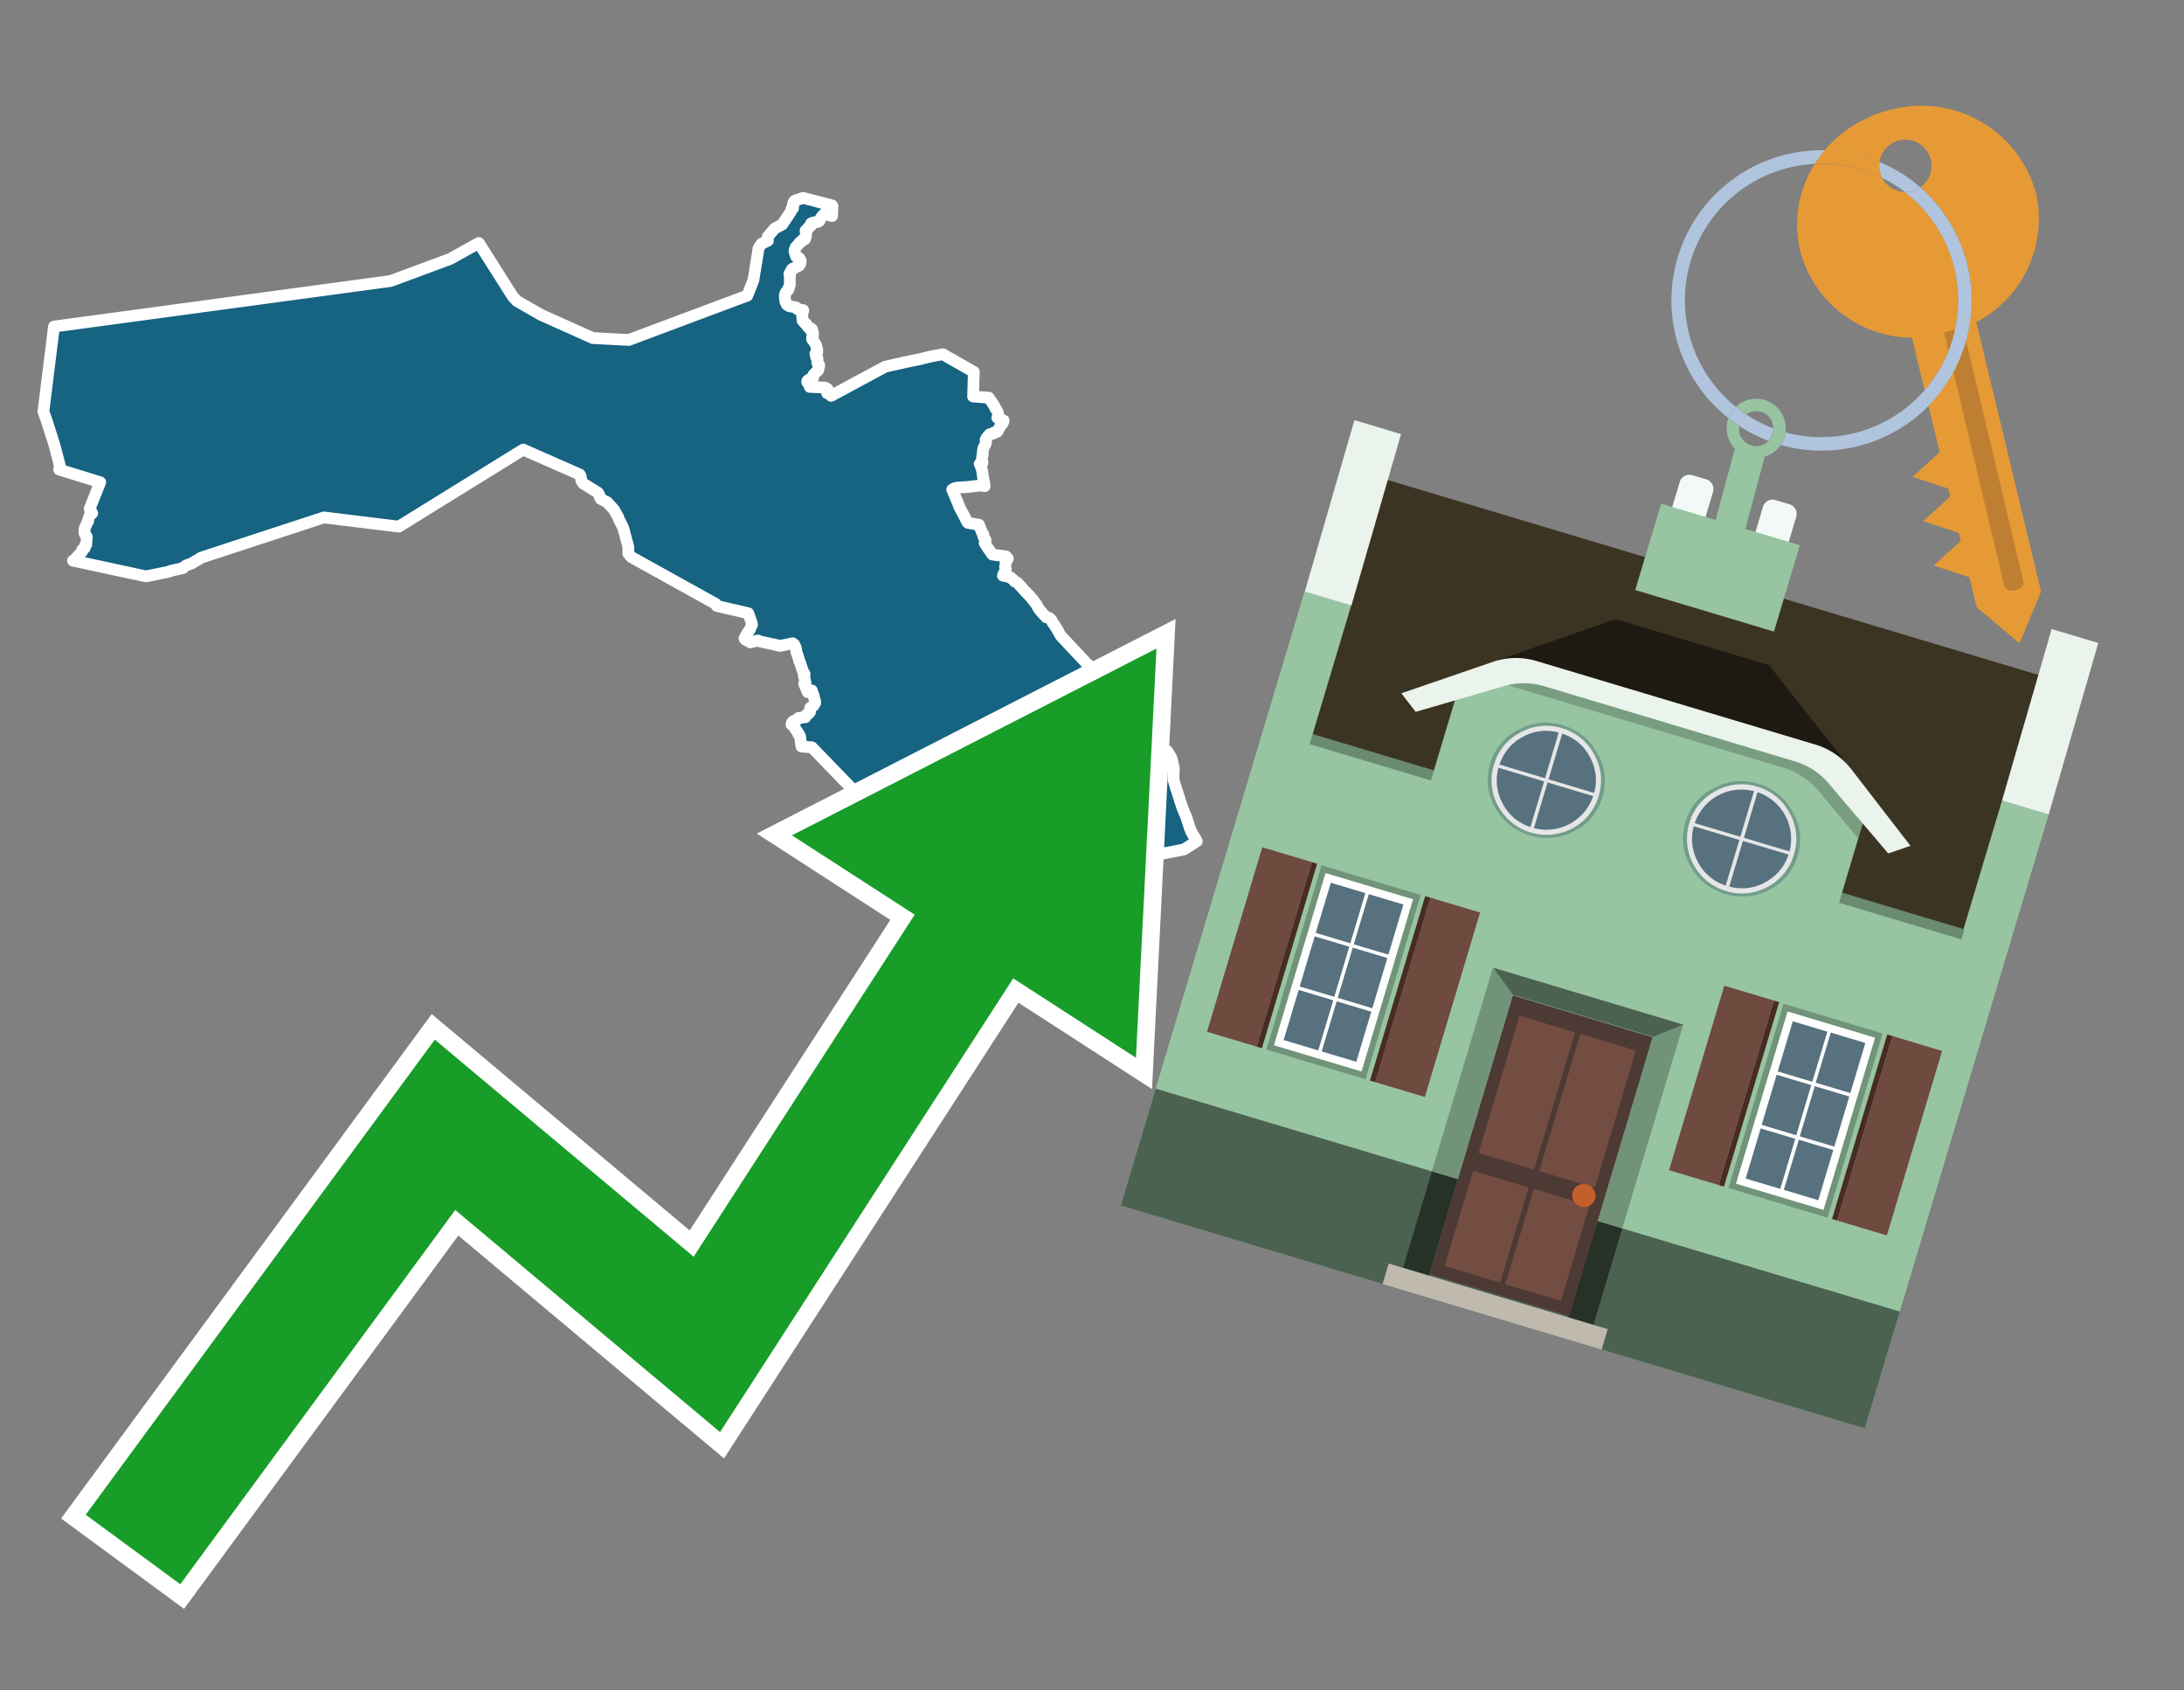 <svg id="Text" xmlns="http://www.w3.org/2000/svg" width="93.05" height="72" viewBox="0 0 93.05 72"><rect x="0" y="0" width="93.05" height="72" fill="#808080" stroke="none"/><polygon points="35.45,9.2 35.29,9.16 35.24,9.13 35.13,9.1 35,9.24 34.99,9.27 34.96,9.31 34.92,9.37 34.92,9.4 34.85,9.45 34.64,9.48 34.56,9.51 34.56,9.6 34.51,9.65 34.44,9.69 34.39,9.76 34.36,9.79 34.32,9.82 34.35,9.87 34.36,9.9 34.34,9.93 34.33,9.97 34.34,10.02 34.34,10.05 34.31,10.14 34.3,10.18 34.2,10.21 34.17,10.28 34.09,10.31 34.01,10.41 33.95,10.48 33.9,10.53 33.88,10.6 33.86,10.63 33.85,10.66 33.85,10.7 33.86,10.75 33.88,10.8 33.89,10.84 33.91,10.9 33.92,10.93 33.97,10.96 34.05,10.99 34.09,11.06 34.11,11.1 34.11,11.15 34.11,11.18 34.1,11.23 34.07,11.28 34.04,11.32 33.95,11.35 33.92,11.38 33.82,11.42 33.76,11.45 33.73,11.48 33.72,11.51 33.72,11.54 33.68,11.58 33.66,11.61 33.65,11.64 33.63,11.67 33.65,11.72 33.66,11.75 33.66,11.79 33.65,11.83 33.65,11.89 33.65,12 33.65,12.04 33.66,12.1 33.64,12.15 33.63,12.2 33.61,12.23 33.6,12.26 33.58,12.29 33.6,12.32 33.57,12.36 33.54,12.39 33.52,12.42 33.48,12.45 33.46,12.49 33.45,12.52 33.44,12.56 33.44,12.62 33.44,12.7 33.45,12.79 33.47,12.86 33.48,12.89 33.5,12.92 33.51,12.95 33.53,12.98 33.57,13.01 33.62,13.04 33.79,13.07 33.93,13.1 33.97,13.15 33.99,13.18 34.22,13.21 34.22,13.24 34.19,13.27 34.17,13.3 34.19,13.33 34.19,13.38 34.18,13.44 34.18,13.49 34.18,13.52 34.19,13.55 34.19,13.58 34.19,13.61 34.19,13.65 34.24,13.69 34.27,13.72 34.27,13.75 34.33,13.78 34.36,13.81 34.37,13.84 34.38,13.87 34.43,13.94 34.54,13.98 34.6,14.03 34.54,14.06 34.58,14.11 34.63,14.15 34.64,14.18 34.62,14.23 34.64,14.27 34.64,14.31 34.63,14.34 34.6,14.37 34.6,14.45 34.65,14.51 34.67,14.54 34.7,14.59 34.77,14.7 34.78,14.73 34.78,14.76 34.79,14.8 34.81,14.86 34.82,14.91 34.82,14.97 34.82,15 34.76,15.03 34.74,15.06 34.76,15.14 34.77,15.21 34.81,15.24 34.83,15.27 34.83,15.35 34.82,15.41 34.82,15.44 34.83,15.48 34.85,15.51 34.9,15.54 34.9,15.58 34.88,15.67 34.87,15.71 34.87,15.75 34.85,15.78 34.8,15.81 34.75,15.87 34.72,15.9 34.67,15.95 34.65,15.98 34.66,16.01 34.64,16.06 34.64,16.09 34.62,16.13 34.48,16.16 34.44,16.19 34.4,16.22 34.39,16.26 34.4,16.29 34.46,16.32 34.48,16.35 34.53,16.38 34.51,16.41 34.49,16.45 34.5,16.48 35.16,16.51 35.17,16.54 35.26,16.57 35.27,16.6 35.27,16.63 35.26,16.66 35.25,16.69 35.24,16.72 35.24,16.75 35.38,16.78 35.37,16.81 35.41,16.86 37.71,15.62 38.78,15.38 39.14,15.31 39.67,15.18 40.17,15.09 41.49,15.84 41.46,16.89 42.13,16.94 42.15,16.98 42.18,17.03 42.2,17.06 42.24,17.1 42.26,17.13 42.3,17.2 42.34,17.26 42.37,17.3 42.4,17.38 42.42,17.41 42.45,17.44 42.51,17.57 42.52,17.61 42.53,17.64 42.54,17.68 42.55,17.71 42.52,17.75 42.49,17.79 42.55,17.84 42.59,17.87 42.76,17.91 42.74,17.99 42.7,18.05 42.67,18.09 42.62,18.15 42.53,18.32 42.49,18.39 42.35,18.42 42.34,18.46 42.16,18.5 42.14,18.53 42.09,18.58 42.06,18.62 42.04,18.65 42.01,18.7 41.99,18.73 42.01,18.77 42.01,18.81 42,18.86 41.99,18.91 41.92,19.04 41.9,19.08 41.89,19.12 41.88,19.19 41.87,19.28 41.87,19.35 41.87,19.38 41.85,19.41 41.85,19.45 41.84,19.5 41.84,19.55 41.84,19.58 41.84,19.63 41.85,19.67 41.86,19.7 41.85,19.73 41.74,19.76 41.76,19.8 41.82,19.95 41.84,20.05 41.85,20.09 41.85,20.13 41.86,20.16 41.89,20.38 41.92,20.5 41.94,20.65 41.95,20.71 41.76,20.68 41.25,20.74 40.78,20.77 40.66,20.8 40.57,20.85 40.59,20.9 40.61,20.94 40.63,21.01 40.65,21.04 40.76,21.31 40.78,21.35 40.81,21.42 40.83,21.47 40.84,21.52 40.86,21.56 40.9,21.64 40.95,21.74 40.97,21.77 41.03,21.89 41.08,21.98 41.13,22.08 41.2,22.22 41.24,22.27 41.71,22.35 41.72,22.38 41.79,22.56 41.81,22.6 41.82,22.64 41.84,22.68 41.88,22.74 41.9,22.77 41.9,22.81 41.89,22.84 41.92,22.9 41.95,22.94 41.97,22.98 41.99,23.01 41.97,23.06 41.95,23.13 42.03,23.25 42.11,23.38 42.16,23.44 42.21,23.52 42.23,23.55 42.28,23.62 42.86,23.7 42.94,23.79 42.85,23.97 42.82,24.14 42.85,24.25 42.79,24.39 42.77,24.42 42.75,24.46 42.75,24.49 42.73,24.52 43.05,24.59 43.07,24.62 43.11,24.65 43.17,24.69 43.19,24.72 43.21,24.75 43.26,24.78 43.33,24.81 43.36,24.84 43.4,24.88 43.43,24.91 43.47,24.96 43.52,25.01 43.55,25.04 43.57,25.07 43.62,25.13 43.65,25.16 43.68,25.19 43.72,25.23 43.75,25.26 43.9,25.42 43.93,25.46 44.02,25.56 44.04,25.59 44.08,25.65 44.12,25.69 44.17,25.77 44.21,25.85 44.23,25.89 44.27,25.94 44.3,25.99 44.35,26.04 44.37,26.07 44.46,26.17 44.5,26.21 44.55,26.25 44.57,26.29 44.7,26.32 44.74,26.35 44.78,26.4 44.82,26.45 44.84,26.51 44.89,26.58 44.94,26.64 44.96,26.69 44.98,26.72 45.01,26.75 45.02,26.78 45.07,26.86 45.1,26.91 45.13,26.97 45.17,27.04 45.2,27.09 45.23,27.12 46.28,28.24 46.88,28.75 48.12,30.36 48.85,31.68 49.46,31.74 49.5,31.88 49.52,31.93 49.54,32.03 49.55,32.06 49.73,31.99 49.91,32.29 49.92,32.34 49.94,32.4 49.95,32.45 49.99,32.62 49.99,32.65 50.01,32.73 50.01,32.85 50,33.02 50,33.06 50,33.14 50,33.21 50.05,33.39 50.1,33.55 50.19,33.83 50.22,33.92 50.27,34.09 50.4,34.47 50.43,34.54 50.49,34.68 50.51,34.73 50.53,34.77 50.56,34.86 50.66,35.17 50.67,35.21 50.7,35.29 50.74,35.39 50.77,35.45 50.79,35.49 50.82,35.54 50.85,35.59 50.91,35.68 50.99,35.83 50.45,36.18 46.24,37 45.87,38.34 45.9,39.2 44.15,40.09 44.14,40.28 41.45,43.17 41.56,43.58 41.49,43.52 41.36,43.43 41.22,43.37 41.12,43.32 40.9,43.25 40.82,43.22 40.64,43.07 40.6,43.03 40.54,42.96 40.5,42.9 40.46,42.84 40.3,42.73 40.26,42.69 40.2,42.64 40.14,42.57 40.11,42.54 40.08,42.51 40.03,42.46 40,42.42 39.93,42.35 39.79,42.22 39.76,42.19 39.72,42.15 39.68,42.11 39.46,41.94 39.35,41.79 39.29,41.71 39.22,41.61 39.19,41.57 39.15,41.51 39.04,41.46 38.84,41.35 38.8,41.32 38.61,41.08 38.83,36.77 38.38,36.74 38.29,36.71 38.27,36.63 38.27,36.54 38.26,36.44 38.25,36.37 38.23,36.26 38.21,36.11 38.21,36.06 38.25,36.01 38.31,35.98 38.45,35.9 38.5,35.87 34.59,31.83 34.15,31.8 34.14,31.77 34.12,31.64 34.12,31.61 34.11,31.58 34.11,31.54 34.11,31.51 34.1,31.48 34.1,31.45 34.09,31.41 34.09,31.37 34.06,31.32 34.05,31.29 34.01,31.26 34.01,31.22 33.96,31.16 33.94,31.12 33.91,31.09 33.9,31.05 33.86,31.02 33.84,30.96 33.82,30.93 33.79,30.9 33.72,30.86 33.73,30.83 33.74,30.79 33.79,30.76 33.78,30.73 33.86,30.69 33.93,30.66 34.01,30.62 34.02,30.58 34.31,30.55 34.33,30.49 34.36,30.44 34.44,30.41 34.51,30.33 34.5,30.3 34.5,30.26 34.51,30.2 34.52,30.15 34.56,30.12 34.6,30.09 34.66,30.06 34.67,30.03 34.68,30 34.73,29.95 34.73,29.87 34.72,29.83 34.71,29.8 34.7,29.77 34.68,29.71 34.67,29.64 34.62,29.51 34.59,29.41 34.41,29.48 34.37,29.38 34.28,29.17 34.26,29.12 34.32,29.09 34.27,28.84 34.25,28.81 34.28,28.71 34.26,28.67 34.22,28.62 34.19,28.52 34.17,28.48 34.16,28.45 34.14,28.38 34.12,28.32 34.08,28.21 34.05,28.15 34.04,28.11 34.02,28.03 33.99,27.92 33.95,27.84 33.93,27.74 33.91,27.61 33.89,27.56 33.85,27.48 33.84,27.45 33.77,27.4 33.24,27.51 32.33,27.31 32.29,27.28 31.97,27.36 31.75,27.24 31.72,27.19 31.82,27 31.94,26.83 32.04,26.61 32.03,26.54 31.88,26.12 30.54,25.81 30.49,25.72 26.9,23.73 26.77,23.58 26.77,23.29 26.55,22.48 26.37,22.12 26.33,22.01 26.22,21.82 26.16,21.71 25.87,21.39 25.59,21.25 25.58,21.21 25.56,21.17 25.54,21.14 25.53,21.07 25.47,20.98 24.87,20.61 24.83,20.57 24.77,20.47 24.77,20.44 24.76,20.41 24.75,20.35 24.74,20.28 24.72,20.24 24.7,20.21 22.29,19.15 16.99,22.43 13.8,22.04 8.82,23.67 8.55,23.76 8.47,23.82 8.29,23.92 8.17,24 8.07,24.03 8,24.06 7.92,24.09 7.81,24.17 7.79,24.2 7.42,24.28 7.26,24.32 7.2,24.35 6.22,24.55 3.11,23.88 3.17,23.85 3.5,23.49 3.51,23.41 3.61,23.34 3.63,23.22 3.68,23.19 3.68,23.1 3.7,22.87 3.6,22.71 3.6,22.53 3.69,22.32 3.76,22.19 3.75,22.16 3.82,21.95 3.93,21.86 3.82,21.67 4.27,20.54 2.52,20 2.54,19.91 2.55,19.84 2.33,18.99 2,17.95 1.85,17.53 2.3,13.91 16.64,11.97 19.18,11.03 20.4,10.35 21.86,12.65 21.95,12.74 22.02,12.82 23.05,13.41 25.26,14.4 26.79,14.48 31.84,12.59 32.1,11.93 32.32,10.57 32.4,10.45 32.45,10.38 32.72,10.25 32.71,10.11 32.71,10.08 33.01,9.73 33.33,9.56 33.67,9.05 33.68,9.02 33.7,8.99 33.71,8.93 33.72,8.9 33.79,8.87 33.78,8.84 33.76,8.81 33.81,8.72 33.81,8.69 33.79,8.66 33.85,8.56 33.9,8.53 34.04,8.49 34.12,8.46 34.22,8.43 34.95,8.62 35.45,8.75 35.47,8.78 " fill="#166382" stroke="#fff" stroke-linejoin="round" stroke-width="0.5"/><polygon points="49.272 27.624 33.741 35.58 38.97 38.959 29.553 53.529 18.525 44.281 3.652 64.518 7.681 67.479 19.396 51.538 30.678 60.999 43.169 41.673 48.398 45.053 49.272 27.624" fill="none" stroke="#fff" stroke-miterlimit="10" stroke-width="1.5"/><polygon points="49.272 27.624 33.741 35.58 38.97 38.959 29.553 53.529 18.525 44.281 3.652 64.518 7.681 67.479 19.396 51.538 30.678 60.999 43.169 41.673 48.398 45.053 49.272 27.624" fill="#179d28"/><path d="M80.19,7.577a1.16,1.16,0,0,1-.094-.251,1.114,1.114,0,0,1-.018-.429A6.367,6.367,0,0,0,77.743,6.4a5.269,5.269,0,0,0-.423.577c.1,0,.192-.007.288-.007A5.794,5.794,0,0,1,80.19,7.577Z" fill="#e69a35"/><path d="M77.608,6.4A6.394,6.394,0,0,0,73.64,17.81a1.26,1.26,0,0,1,.317-.48A5.821,5.821,0,0,1,77.32,6.981a5.269,5.269,0,0,1,.423-.577Z" fill="#b0c4de"/><path d="M84.2,13.72a4.962,4.962,0,0,0,2.545-5.48,5.047,5.047,0,0,0-6.179-3.566A5.322,5.322,0,0,0,77.743,6.4a6.367,6.367,0,0,1,2.335.493,1.114,1.114,0,1,1,1.736,1.084,6.392,6.392,0,0,1,.347,9.3l.479,1.985-.438.4-.716.648.92.3.6.2.082.341-.438.4-.716.648.92.3.605.2.082.341-.438.4-.716.649.92.3.605.2.307,1.274,1.821,1.534.921-2.2Z" fill="#e69a35"/><path d="M81.154,8.179a1.115,1.115,0,0,1-.964-.6,5.794,5.794,0,0,0-2.582-.6c-.1,0-.192,0-.288.007a4.783,4.783,0,0,0-.625,3.685,4.962,4.962,0,0,0,4.765,3.715L82,16.617a5.82,5.82,0,0,0-.846-8.438Z" fill="#e69a35"/><path d="M74.1,18.142a6.386,6.386,0,0,0,1.232.63.73.73,0,0,0,.224-.527h0a5.783,5.783,0,0,1-1.159-.593A.733.733,0,0,0,74.1,18.142Z" fill="#b0c4de"/><path d="M74.4,17.652q-.228-.152-.44-.322a1.26,1.26,0,0,0-.317.48c.148.117.3.228.46.332A.733.733,0,0,1,74.4,17.652Z" fill="#b0c4de"/><path d="M74.824,16.984a1.257,1.257,0,0,0-.867.346c.141.114.288.222.44.322a.731.731,0,0,1,1.159.593h0a.732.732,0,1,1-1.463,0,.7.7,0,0,1,.007-.1c-.158-.1-.312-.215-.46-.332a1.258,1.258,0,0,0,.273,1.3l-.979,3.635,1.275.341.98-3.639a1.266,1.266,0,0,0,.681-.5,1.249,1.249,0,0,0,.2-.538,1.328,1.328,0,0,0,.012-.168A1.262,1.262,0,0,0,74.824,16.984Z" fill="#97c4a1"/><path d="M85.974,25.1l-.226.053a.3.3,0,0,1-.362-.223l-2.56-10.777.81-.193L86.2,24.736A.3.3,0,0,1,85.974,25.1Z" fill="#bf7f32"/><path d="M80.1,7.326a1.16,1.16,0,0,0,.094.251,5.833,5.833,0,0,1,.964.6,1.137,1.137,0,0,0,.287-.031,1.108,1.108,0,0,0,.373-.167A6.371,6.371,0,0,0,80.078,6.9,1.114,1.114,0,0,0,80.1,7.326Z" fill="#b0c4de"/><path d="M77.608,18.618a5.836,5.836,0,0,1-1.534-.2,1.24,1.24,0,0,1-.2.537,6.4,6.4,0,0,0,6.291-1.666L82,16.617A5.807,5.807,0,0,1,77.608,18.618Z" fill="#b0c4de"/><path d="M81.814,7.981a1.108,1.108,0,0,1-.373.167,1.137,1.137,0,0,1-.287.031A5.82,5.82,0,0,1,82,16.617l.161.667a6.392,6.392,0,0,0-.347-9.3Z" fill="#b0c4de"/><polygon points="83.79 39.753 55.78 31.364 58.988 20.404 86.964 28.783 83.79 39.753 83.79 39.753" fill="#3c3422" fill-rule="evenodd"/><polygon points="81.705 53.32 87.284 34.692 85.297 34.097 83.656 39.575 55.926 31.269 57.567 25.791 55.579 25.196 47.746 51.348 79.451 60.844 81.705 53.32" fill="#97c4a1" fill-rule="evenodd"/><rect x="69.522" y="21.148" width="0.444" height="28.983" transform="translate(15.592 92.226) rotate(-73.326)" opacity="0.3"/><polygon points="87.284 34.692 85.297 34.097 87.411 26.793 89.398 27.388 87.284 34.692 87.284 34.692" fill="#eaf3ec" fill-rule="evenodd"/><polygon points="57.578 25.794 55.591 25.199 57.705 17.896 59.692 18.491 57.578 25.794 57.578 25.794" fill="#eaf3ec" fill-rule="evenodd"/><polygon points="79.451 60.844 80.943 55.865 49.238 46.369 47.747 51.348 79.451 60.844 79.451 60.844" fill="#4c6251" fill-rule="evenodd"/><path d="M71.566,20.528l-.522,1.743,1.418.425.523-1.744a.432.432,0,0,0-.289-.536l-.593-.177A.431.431,0,0,0,71.566,20.528Z" fill="#f3f9f8" fill-rule="evenodd"/><path d="M75.111,21.589l-.522,1.743,1.418.425.522-1.743a.43.43,0,0,0-.289-.536l-.593-.178A.43.43,0,0,0,75.111,21.589Z" fill="#f3f9f8" fill-rule="evenodd"/><polygon points="75.368 28.329 68.829 26.37 63.807 28.121 78.733 32.591 75.368 28.329" fill="#1e1a11"/><polygon points="78.248 32.422 64.442 28.287 62.236 28.998 60.064 36.247 77.453 41.455 79.651 34.116 78.248 32.422" fill="#97c4a1"/><path d="M77.74,32.516S65.088,28.725,65,28.7l-.938.43,11.892,3.562a3.175,3.175,0,0,1,1.532,1l1.685,2.02.327-1.09Z" fill-rule="evenodd" opacity="0.2"/><path d="M77.35,31.716,65.458,28.154a3.041,3.041,0,0,0-1.854.037l-3.9,1.339.611.79,3.626-1.054a3.045,3.045,0,0,1,1.855-.037l10.673,3.2A3.028,3.028,0,0,1,78,33.477l2.45,2.874.945-.325-2.518-3.26A3.036,3.036,0,0,0,77.35,31.716Z" fill="#eaf3ec"/><polygon points="76.683 23.223 70.773 21.453 69.671 25.132 75.581 26.902 76.683 23.223 76.683 23.223" fill="#97c4a1" fill-rule="evenodd"/><g id="Symbol_9_0_Layer2_0_MEMBER_8_MEMBER_21_MEMBER_0_FILL" data-name="Symbol 9 0 Layer2 0 MEMBER 8 MEMBER 21 MEMBER 0 FILL"><path d="M66.584,30.892a2.39,2.39,0,0,0-1.891.189,2.317,2.317,0,0,0-1.2,1.448A2.345,2.345,0,0,0,63.7,34.4a2.528,2.528,0,0,0,3.367,1.008,2.339,2.339,0,0,0,1.2-1.447,2.313,2.313,0,0,0-.208-1.87A2.394,2.394,0,0,0,66.584,30.892Z" fill="#729d8c"/></g><g id="Symbol_9_0_Layer2_0_MEMBER_8_MEMBER_21_MEMBER_1_FILL" data-name="Symbol 9 0 Layer2 0 MEMBER 8 MEMBER 21 MEMBER 1 FILL"><path d="M66.547,31.016a2.241,2.241,0,0,0-1.769.185,2.213,2.213,0,0,0-1.127,1.376,2.239,2.239,0,0,0,.185,1.768,2.341,2.341,0,0,0,3.145.942,2.234,2.234,0,0,0,1.126-1.376,2.207,2.207,0,0,0-.185-1.768A2.237,2.237,0,0,0,66.547,31.016Z" fill="#e6e6e6"/></g><g id="Symbol_9_0_Layer2_0_MEMBER_8_MEMBER_21_MEMBER_2_MEMBER_0_FILL" data-name="Symbol 9 0 Layer2 0 MEMBER 8 MEMBER 21 MEMBER 2 MEMBER 0 FILL"><path d="M65.787,33.284,63.843,32.7a2.036,2.036,0,0,0,.186,1.539,2.015,2.015,0,0,0,1.175.986Z" fill="#58717f"/></g><g id="Symbol_9_0_Layer2_0_MEMBER_8_MEMBER_21_MEMBER_2_MEMBER_1_FILL" data-name="Symbol 9 0 Layer2 0 MEMBER 8 MEMBER 21 MEMBER 2 MEMBER 1 FILL"><path d="M65.827,33.148l.582-1.944a2.01,2.01,0,0,0-1.523.178,2.037,2.037,0,0,0-1,1.183Z" fill="#58717f"/></g><g id="Symbol_9_0_Layer2_0_MEMBER_8_MEMBER_21_MEMBER_2_MEMBER_2_FILL" data-name="Symbol 9 0 Layer2 0 MEMBER 8 MEMBER 21 MEMBER 2 MEMBER 2 FILL"><path d="M67.878,33.91l-1.943-.582-.582,1.944a2.1,2.1,0,0,0,2.525-1.362Z" fill="#58717f"/></g><g id="Symbol_9_0_Layer2_0_MEMBER_8_MEMBER_21_MEMBER_2_MEMBER_3_FILL" data-name="Symbol 9 0 Layer2 0 MEMBER 8 MEMBER 21 MEMBER 2 MEMBER 3 FILL"><path d="M66.558,31.249l-.582,1.943,1.943.582a2.031,2.031,0,0,0-.186-1.539A2.009,2.009,0,0,0,66.558,31.249Z" fill="#58717f"/></g><g id="Symbol_9_0_Layer2_0_MEMBER_8_MEMBER_21_MEMBER_0_FILL-2" data-name="Symbol 9 0 Layer2 0 MEMBER 8 MEMBER 21 MEMBER 0 FILL"><path d="M74.9,33.384a2.4,2.4,0,0,0-1.891.189,2.316,2.316,0,0,0-1.2,1.448,2.341,2.341,0,0,0,.209,1.87A2.527,2.527,0,0,0,75.387,37.9a2.345,2.345,0,0,0,1.2-1.447,2.314,2.314,0,0,0-.209-1.87A2.389,2.389,0,0,0,74.9,33.384Z" fill="#729d8c"/></g><g id="Symbol_9_0_Layer2_0_MEMBER_8_MEMBER_21_MEMBER_1_FILL-2" data-name="Symbol 9 0 Layer2 0 MEMBER 8 MEMBER 21 MEMBER 1 FILL"><path d="M74.867,33.508a2.239,2.239,0,0,0-1.768.185,2.21,2.21,0,0,0-1.127,1.376,2.316,2.316,0,0,0,1.564,2.883,2.261,2.261,0,0,0,1.765-.173A2.237,2.237,0,0,0,76.428,36.4a2.209,2.209,0,0,0-.185-1.769A2.239,2.239,0,0,0,74.867,33.508Z" fill="#e6e6e6"/></g><g id="Symbol_9_0_Layer2_0_MEMBER_8_MEMBER_21_MEMBER_2_MEMBER_0_FILL-2" data-name="Symbol 9 0 Layer2 0 MEMBER 8 MEMBER 21 MEMBER 2 MEMBER 0 FILL"><path d="M74.107,35.776l-1.943-.582a2.031,2.031,0,0,0,.186,1.539,2.009,2.009,0,0,0,1.175.986Z" fill="#58717f"/></g><g id="Symbol_9_0_Layer2_0_MEMBER_8_MEMBER_21_MEMBER_2_MEMBER_1_FILL-2" data-name="Symbol 9 0 Layer2 0 MEMBER 8 MEMBER 21 MEMBER 2 MEMBER 1 FILL"><path d="M74.148,35.64,74.73,33.7a2.1,2.1,0,0,0-2.525,1.362Z" fill="#58717f"/></g><g id="Symbol_9_0_Layer2_0_MEMBER_8_MEMBER_21_MEMBER_2_MEMBER_2_FILL-2" data-name="Symbol 9 0 Layer2 0 MEMBER 8 MEMBER 21 MEMBER 2 MEMBER 2 FILL"><path d="M76.2,36.4l-1.943-.582-.582,1.944a2.015,2.015,0,0,0,1.523-.178A2.036,2.036,0,0,0,76.2,36.4Z" fill="#58717f"/></g><g id="Symbol_9_0_Layer2_0_MEMBER_8_MEMBER_21_MEMBER_2_MEMBER_3_FILL-2" data-name="Symbol 9 0 Layer2 0 MEMBER 8 MEMBER 21 MEMBER 2 MEMBER 3 FILL"><path d="M74.879,33.741,74.3,35.684l1.943.582a2.1,2.1,0,0,0-1.361-2.525Z" fill="#58717f"/></g><polygon points="51.426 43.946 53.542 44.58 55.896 36.723 53.78 36.089 51.426 43.946 51.426 43.946" fill="#6e4a3f" fill-rule="evenodd"/><polygon points="53.542 44.58 53.764 44.647 56.117 36.789 55.896 36.723 53.542 44.58 53.542 44.58" fill="#482b22" fill-rule="evenodd"/><polygon points="60.706 46.726 58.59 46.092 60.943 38.235 63.059 38.868 60.706 46.726 60.706 46.726" fill="#6e4a3f" fill-rule="evenodd"/><polygon points="58.59 46.092 58.368 46.026 60.722 38.168 60.943 38.235 58.59 46.092 58.59 46.092" fill="#482b22" fill-rule="evenodd"/><rect x="53.146" y="39.209" width="8.19" height="4.408" transform="translate(1.145 84.365) rotate(-73.326)" fill="#719379"/><polygon points="60.205 38.304 56.474 37.187 54.277 44.522 58.008 45.639 60.205 38.304 60.205 38.304" fill="#fff" fill-rule="evenodd"/><path d="M59.792,38.527l-.64,2.136-1.474-.442.639-2.135,1.475.441Zm-1.621-.485-.64,2.136-1.474-.442L56.7,37.6l1.474.442Zm-2.158,1.84,1.475.441-.64,2.136-1.474-.441.639-2.136Zm-.683,2.282,1.474.441-.639,2.136L54.69,44.3l.64-2.135Zm.981,2.621.639-2.136,1.475.442-.64,2.135-1.474-.441Zm2.158-1.84L56.994,42.5l.64-2.136,1.474.442-.639,2.136Z" fill="#58717f" fill-rule="evenodd"/><polygon points="80.39 52.621 78.274 51.988 80.628 44.13 82.743 44.764 80.39 52.621 80.39 52.621" fill="#6e4a3f" fill-rule="evenodd"/><polygon points="78.274 51.988 78.053 51.921 80.406 44.064 80.628 44.13 78.274 51.988 78.274 51.988" fill="#482b22" fill-rule="evenodd"/><polygon points="71.111 49.842 73.227 50.476 75.58 42.619 73.464 41.985 71.111 49.842 71.111 49.842" fill="#6e4a3f" fill-rule="evenodd"/><polygon points="73.227 50.476 73.448 50.542 75.802 42.685 75.58 42.619 73.227 50.476 73.227 50.476" fill="#482b22" fill-rule="evenodd"/><rect x="72.83" y="45.105" width="8.19" height="4.408" transform="translate(9.534 107.426) rotate(-73.326)" fill="#719379"/><polygon points="76.159 43.083 79.889 44.2 77.692 51.535 73.962 50.418 76.159 43.083 76.159 43.083" fill="#fff" fill-rule="evenodd"/><path d="M76.381,43.5l1.475.442-.64,2.135-1.475-.441.64-2.136ZM78,43.981l1.474.442-.64,2.136-1.474-.442L78,43.981Zm.791,2.724-.64,2.135L76.679,48.4l.64-2.136,1.474.442Zm-.684,2.282-.639,2.135L76,50.68l.64-2.135,1.474.442Zm-2.26,1.65L74.375,50.2l.639-2.135,1.475.441-.64,2.136Zm-.791-2.724.64-2.135,1.474.441-.639,2.136-1.475-.442Z" fill="#58717f" fill-rule="evenodd"/><polygon points="67.888 56.431 69.118 52.323 68.019 51.994 66.789 56.102 67.888 56.431 67.888 56.431" fill="#263128" fill-rule="evenodd"/><polygon points="60.877 54.331 62.108 50.223 61.007 49.894 59.776 54.002 60.877 54.331 60.877 54.331" fill="#263128" fill-rule="evenodd"/><g id="Symbol_9_0_Layer2_0_MEMBER_8_MEMBER_12_MEMBER_0_FILL" data-name="Symbol 9 0 Layer2 0 MEMBER 8 MEMBER 12 MEMBER 0 FILL"><path d="M70.418,44.178l-5.965-1.786L60.9,54.27l5.964,1.786Z" fill="#4e3a34"/></g><g id="Symbol_9_0_Layer2_0_MEMBER_8_MEMBER_12_MEMBER_1_MEMBER_0_FILL" data-name="Symbol 9 0 Layer2 0 MEMBER 8 MEMBER 12 MEMBER 1 MEMBER 0 FILL"><path d="M65.358,49.815l1.75-5.843-2.363-.708L63,49.107Z" fill="#744d42"/></g><g id="Symbol_9_0_Layer2_0_MEMBER_8_MEMBER_12_MEMBER_1_MEMBER_1_FILL" data-name="Symbol 9 0 Layer2 0 MEMBER 8 MEMBER 12 MEMBER 1 MEMBER 1 FILL"><path d="M67.331,44.039l-1.75,5.842,2.364.708,1.75-5.842Z" fill="#744d42"/></g><g id="Symbol_9_0_Layer2_0_MEMBER_8_MEMBER_12_MEMBER_2_MEMBER_0_FILL" data-name="Symbol 9 0 Layer2 0 MEMBER 8 MEMBER 12 MEMBER 2 MEMBER 0 FILL"><path d="M63.915,54.633l1.215-4.058-2.363-.707-1.215,4.057Z" fill="#744d42"/></g><g id="Symbol_9_0_Layer2_0_MEMBER_8_MEMBER_12_MEMBER_2_MEMBER_1_FILL" data-name="Symbol 9 0 Layer2 0 MEMBER 8 MEMBER 12 MEMBER 2 MEMBER 1 FILL"><path d="M66.5,55.407l1.215-4.057-2.363-.708L64.138,54.7Z" fill="#744d42"/></g><g id="Symbol_9_0_Layer2_0_MEMBER_8_MEMBER_13_FILL" data-name="Symbol 9 0 Layer2 0 MEMBER 8 MEMBER 13 FILL"><path d="M67.959,51.058a.439.439,0,0,0-.045-.367.487.487,0,0,0-.669-.2.445.445,0,0,0-.239.282.457.457,0,0,0,.041.378.481.481,0,0,0,.293.242.459.459,0,0,0,.377-.042A.453.453,0,0,0,67.959,51.058Z" fill="#c35e2d"/></g><g id="Symbol_9_0_Layer2_0_MEMBER_8_MEMBER_14_FILL" data-name="Symbol 9 0 Layer2 0 MEMBER 8 MEMBER 14 FILL"><path d="M64.557,42.047l-.951-.833-2.6,8.68,1.1.329Z" fill="#719379"/></g><g id="Symbol_9_0_Layer2_0_MEMBER_8_MEMBER_15_FILL" data-name="Symbol 9 0 Layer2 0 MEMBER 8 MEMBER 15 FILL"><path d="M71.718,43.643l-1.2.19L68.072,52.01l1.046.313Z" fill="#719379"/></g><g id="Symbol_9_0_Layer2_0_MEMBER_8_MEMBER_16_FILL" data-name="Symbol 9 0 Layer2 0 MEMBER 8 MEMBER 16 FILL"><path d="M63.627,41.22l.836,1.156,5.961,1.786,1.294-.519Z" fill="#4c6251"/></g><polygon points="58.905 54.69 59.166 53.819 68.498 56.614 68.237 57.485 58.905 54.69 58.905 54.69" fill="#c0b9ad" fill-rule="evenodd"/></svg>